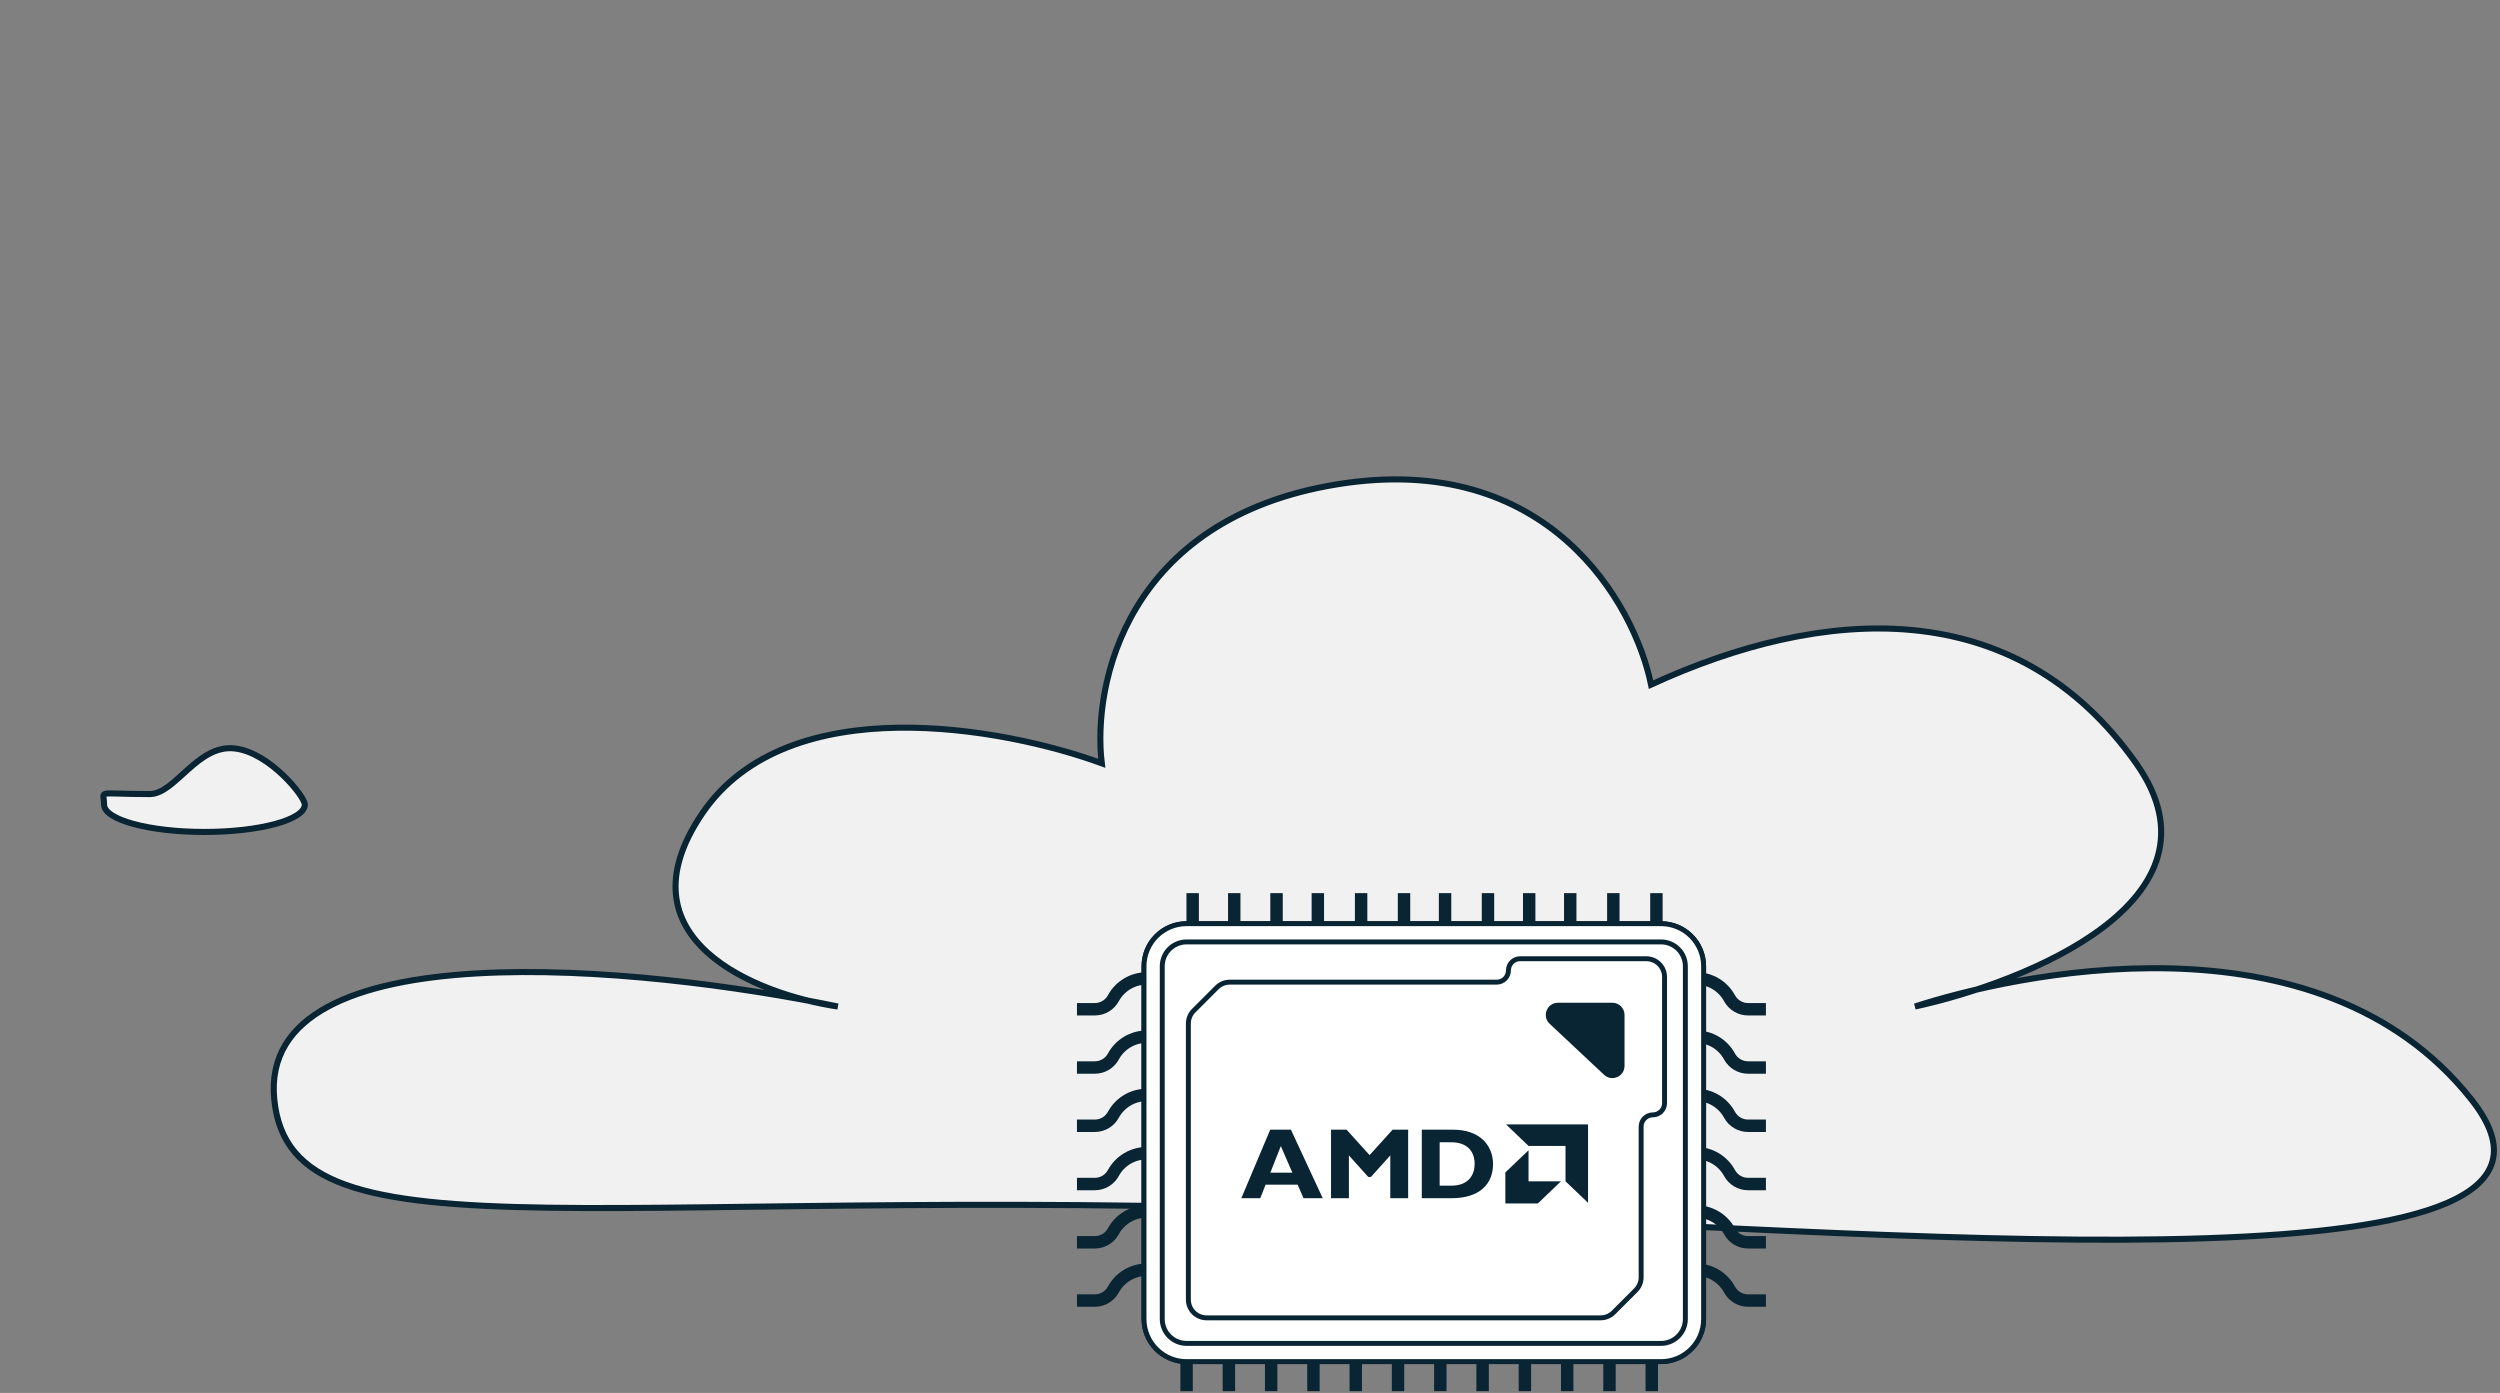 <?xml version="1.0" encoding="UTF-8"?> <svg xmlns="http://www.w3.org/2000/svg" width="411" height="229" viewBox="0 0 411 229" fill="none"><rect x="0" y="0" width="411" height="229" fill="#808080" stroke="none"/><path d="M219.832 79.622C254.546 73.978 268.697 99.223 271.434 112.551C299.579 99.615 331.245 97.263 351.182 125.487C364.446 144.265 342.94 156.753 324.98 162.68C346.245 157.752 385.095 153.981 406.302 180.76C431.633 212.747 321.633 203.317 235.079 199.576C99.039 193.696 47.905 208.984 45.091 180.76C42.414 153.921 99.615 158.274 132.8 164.496C119.603 161.249 103.013 152.02 115.456 133.719C129.529 113.021 165.103 119.607 181.131 125.487C179.567 112.551 185.118 85.267 219.832 79.622Z" fill="#F1F1F1"></path><path d="M271.434 112.551C268.697 99.223 254.546 73.978 219.832 79.622C185.119 85.267 179.567 112.551 181.131 125.487C165.103 119.607 129.529 113.021 115.456 133.719C101.383 154.417 124.447 163.511 137.739 165.471C105.683 158.807 42.276 152.535 45.091 180.76C47.905 208.984 99.039 193.696 235.079 199.576C321.633 203.317 431.633 212.747 406.302 180.76C380.97 148.772 330.463 160.375 314.826 165.471C332.809 161.551 367.131 148.066 351.182 125.487C331.245 97.263 299.579 99.615 271.434 112.551Z" stroke="#092433"></path><path d="M50.11 132.273C50.11 134.758 42.723 136.773 33.61 136.773C24.497 136.773 17.11 134.758 17.11 132.273C17.11 129.787 15.498 130.545 24.61 130.545C28.833 130.545 32.45 122.322 38.61 123.045C44.329 123.716 50.11 130.939 50.11 132.273Z" fill="#F1F1F1" stroke="#092433"></path><path d="M278.074 160.852H278.856C281.142 160.852 283.243 162.102 284.334 164.111C284.939 165.226 286.107 165.921 287.377 165.921H289.295M278.074 170.429H278.856C281.142 170.429 283.243 171.68 284.334 173.688C284.939 174.804 286.107 175.499 287.377 175.499H289.295M278.074 180.007H278.856C281.142 180.007 283.243 181.258 284.334 183.266C284.939 184.382 286.107 185.077 287.377 185.077H289.295M278.074 189.585H278.856C281.142 189.585 283.243 190.836 284.334 192.844C284.939 193.96 286.107 194.655 287.377 194.655H289.295M278.074 199.163H278.856C281.142 199.163 283.243 200.414 284.334 202.422C284.939 203.538 286.107 204.233 287.377 204.233H289.295M278.074 208.741H278.856C281.142 208.741 283.243 209.992 284.334 212C284.939 213.116 286.107 213.811 287.377 213.811L289.295 213.811M189.295 160.852H188.513C186.228 160.852 184.126 162.102 183.036 164.111C182.43 165.226 181.262 165.921 179.993 165.921H178.074M189.295 170.429H188.513C186.228 170.429 184.126 171.68 183.036 173.688C182.43 174.804 181.262 175.499 179.993 175.499H178.074M189.295 180.007H188.513C186.228 180.007 184.126 181.258 183.036 183.266C182.43 184.382 181.262 185.077 179.993 185.077H178.074M189.295 189.585H188.513C186.228 189.585 184.126 190.836 183.036 192.844C182.43 193.96 181.262 194.655 179.993 194.655H178.074M189.295 199.163H188.513C186.228 199.163 184.126 200.414 183.036 202.422C182.43 203.538 181.262 204.233 179.993 204.233H178.074M189.295 208.741H188.513C186.228 208.741 184.126 209.992 183.036 212C182.43 213.116 181.262 213.811 179.993 213.811H178.074M196.074 154.804L196.074 147.852M202.91 154.804V147.852M209.862 154.804L209.862 147.852M216.653 154.804V147.852M223.768 154.804V147.852M230.822 154.804V147.852M237.569 154.804V147.852M244.624 154.804V147.852M251.4 154.804V147.852M258.147 154.804V147.852M265.232 154.804V147.852M272.316 154.804V147.852M195.074 227.676V218.798M202.027 227.676L202.027 218.798M208.978 227.676V218.798M215.931 227.676V218.798M222.885 227.676V218.798M229.836 227.676L229.836 218.798M236.789 227.676L236.789 218.798M243.742 227.676V218.798M250.693 227.676V218.798M257.647 227.676V218.798M264.6 227.676V218.798M271.55 227.676V218.798" stroke="#092433" stroke-width="2.042" stroke-linecap="square" stroke-linejoin="round"></path><path d="M188.074 158.852C188.074 154.986 191.208 151.852 195.074 151.852L273.074 151.852C276.94 151.852 280.074 154.986 280.074 158.852L280.074 216.852C280.074 220.718 276.94 223.852 273.074 223.852L195.074 223.852C191.208 223.852 188.074 220.718 188.074 216.852L188.074 158.852Z" fill="white" stroke="#092433" stroke-width="0.81" stroke-linecap="round" stroke-linejoin="round"></path><path fill-rule="evenodd" clip-rule="evenodd" d="M273.074 154.852L195.074 154.852C192.865 154.852 191.074 156.643 191.074 158.852L191.074 216.852C191.074 219.061 192.865 220.852 195.074 220.852L273.074 220.852C275.283 220.852 277.074 219.061 277.074 216.852L277.074 158.852C277.074 156.643 275.283 154.852 273.074 154.852ZM195.074 151.852C191.208 151.852 188.074 154.986 188.074 158.852L188.074 216.852C188.074 220.718 191.208 223.852 195.074 223.852L273.074 223.852C276.94 223.852 280.074 220.718 280.074 216.852L280.074 158.852C280.074 154.986 276.94 151.852 273.074 151.852L195.074 151.852Z" fill="white" stroke="#092433" stroke-width="0.81" stroke-linecap="round" stroke-linejoin="round"></path><path fill-rule="evenodd" clip-rule="evenodd" d="M196.246 166.151C195.683 166.713 195.367 167.477 195.367 168.272L195.367 213.652C195.367 215.309 196.71 216.652 198.367 216.652L263.142 216.652C263.938 216.652 264.701 216.336 265.264 215.773L268.924 212.112C269.487 211.55 269.803 210.787 269.803 209.991L269.803 185.209C269.803 184.146 270.665 183.284 271.728 183.284V183.284C272.791 183.284 273.653 182.422 273.653 181.359L273.653 160.616C273.653 158.96 272.31 157.616 270.653 157.616L249.911 157.616C248.847 157.616 247.986 158.478 247.986 159.542V159.542C247.986 160.605 247.124 161.467 246.06 161.467L202.173 161.467C201.377 161.467 200.614 161.783 200.051 162.345L196.246 166.151Z" fill="white" stroke="#092433" stroke-width="0.81" stroke-linecap="round" stroke-linejoin="round"></path><path d="M217.461 196.988L214.3 196.988L213.333 194.757L208.064 194.757L207.183 196.988L204.074 196.988L208.824 185.722L212.227 185.722L217.461 196.988ZM210.569 188.414L208.842 192.791L212.469 192.791L210.569 188.414ZM228.944 185.722L231.501 185.722L231.501 196.988L228.564 196.988L228.564 189.951L225.386 193.486L224.937 193.486L221.759 189.951L221.759 196.988L218.822 196.988L218.822 185.722L221.378 185.722L225.161 189.901L228.944 185.722ZM238.942 185.722C243.243 185.722 245.454 188.282 245.454 191.371C245.454 194.609 243.312 196.988 238.614 196.988L233.743 196.988L233.743 185.722L238.942 185.722ZM236.679 194.923L238.596 194.923C241.55 194.923 242.431 193.007 242.431 191.354C242.431 189.422 241.343 187.787 238.562 187.787L236.679 187.787L236.679 194.923L236.679 194.923ZM251.297 188.393L247.594 184.852L261.074 184.852L261.074 197.743L257.371 194.202L257.371 188.393L251.297 188.393ZM251.292 189.103L247.48 192.749L247.48 197.852L252.816 197.852L256.628 194.206L251.292 194.206L251.292 189.103Z" fill="#092433"></path><path d="M263.706 176.694L254.763 168.311C253.44 167.071 254.318 164.852 256.131 164.852L265.073 164.852C266.178 164.852 267.073 165.747 267.073 166.852L267.073 175.235C267.073 176.986 264.983 177.892 263.706 176.694Z" fill="#092433"></path></svg> 